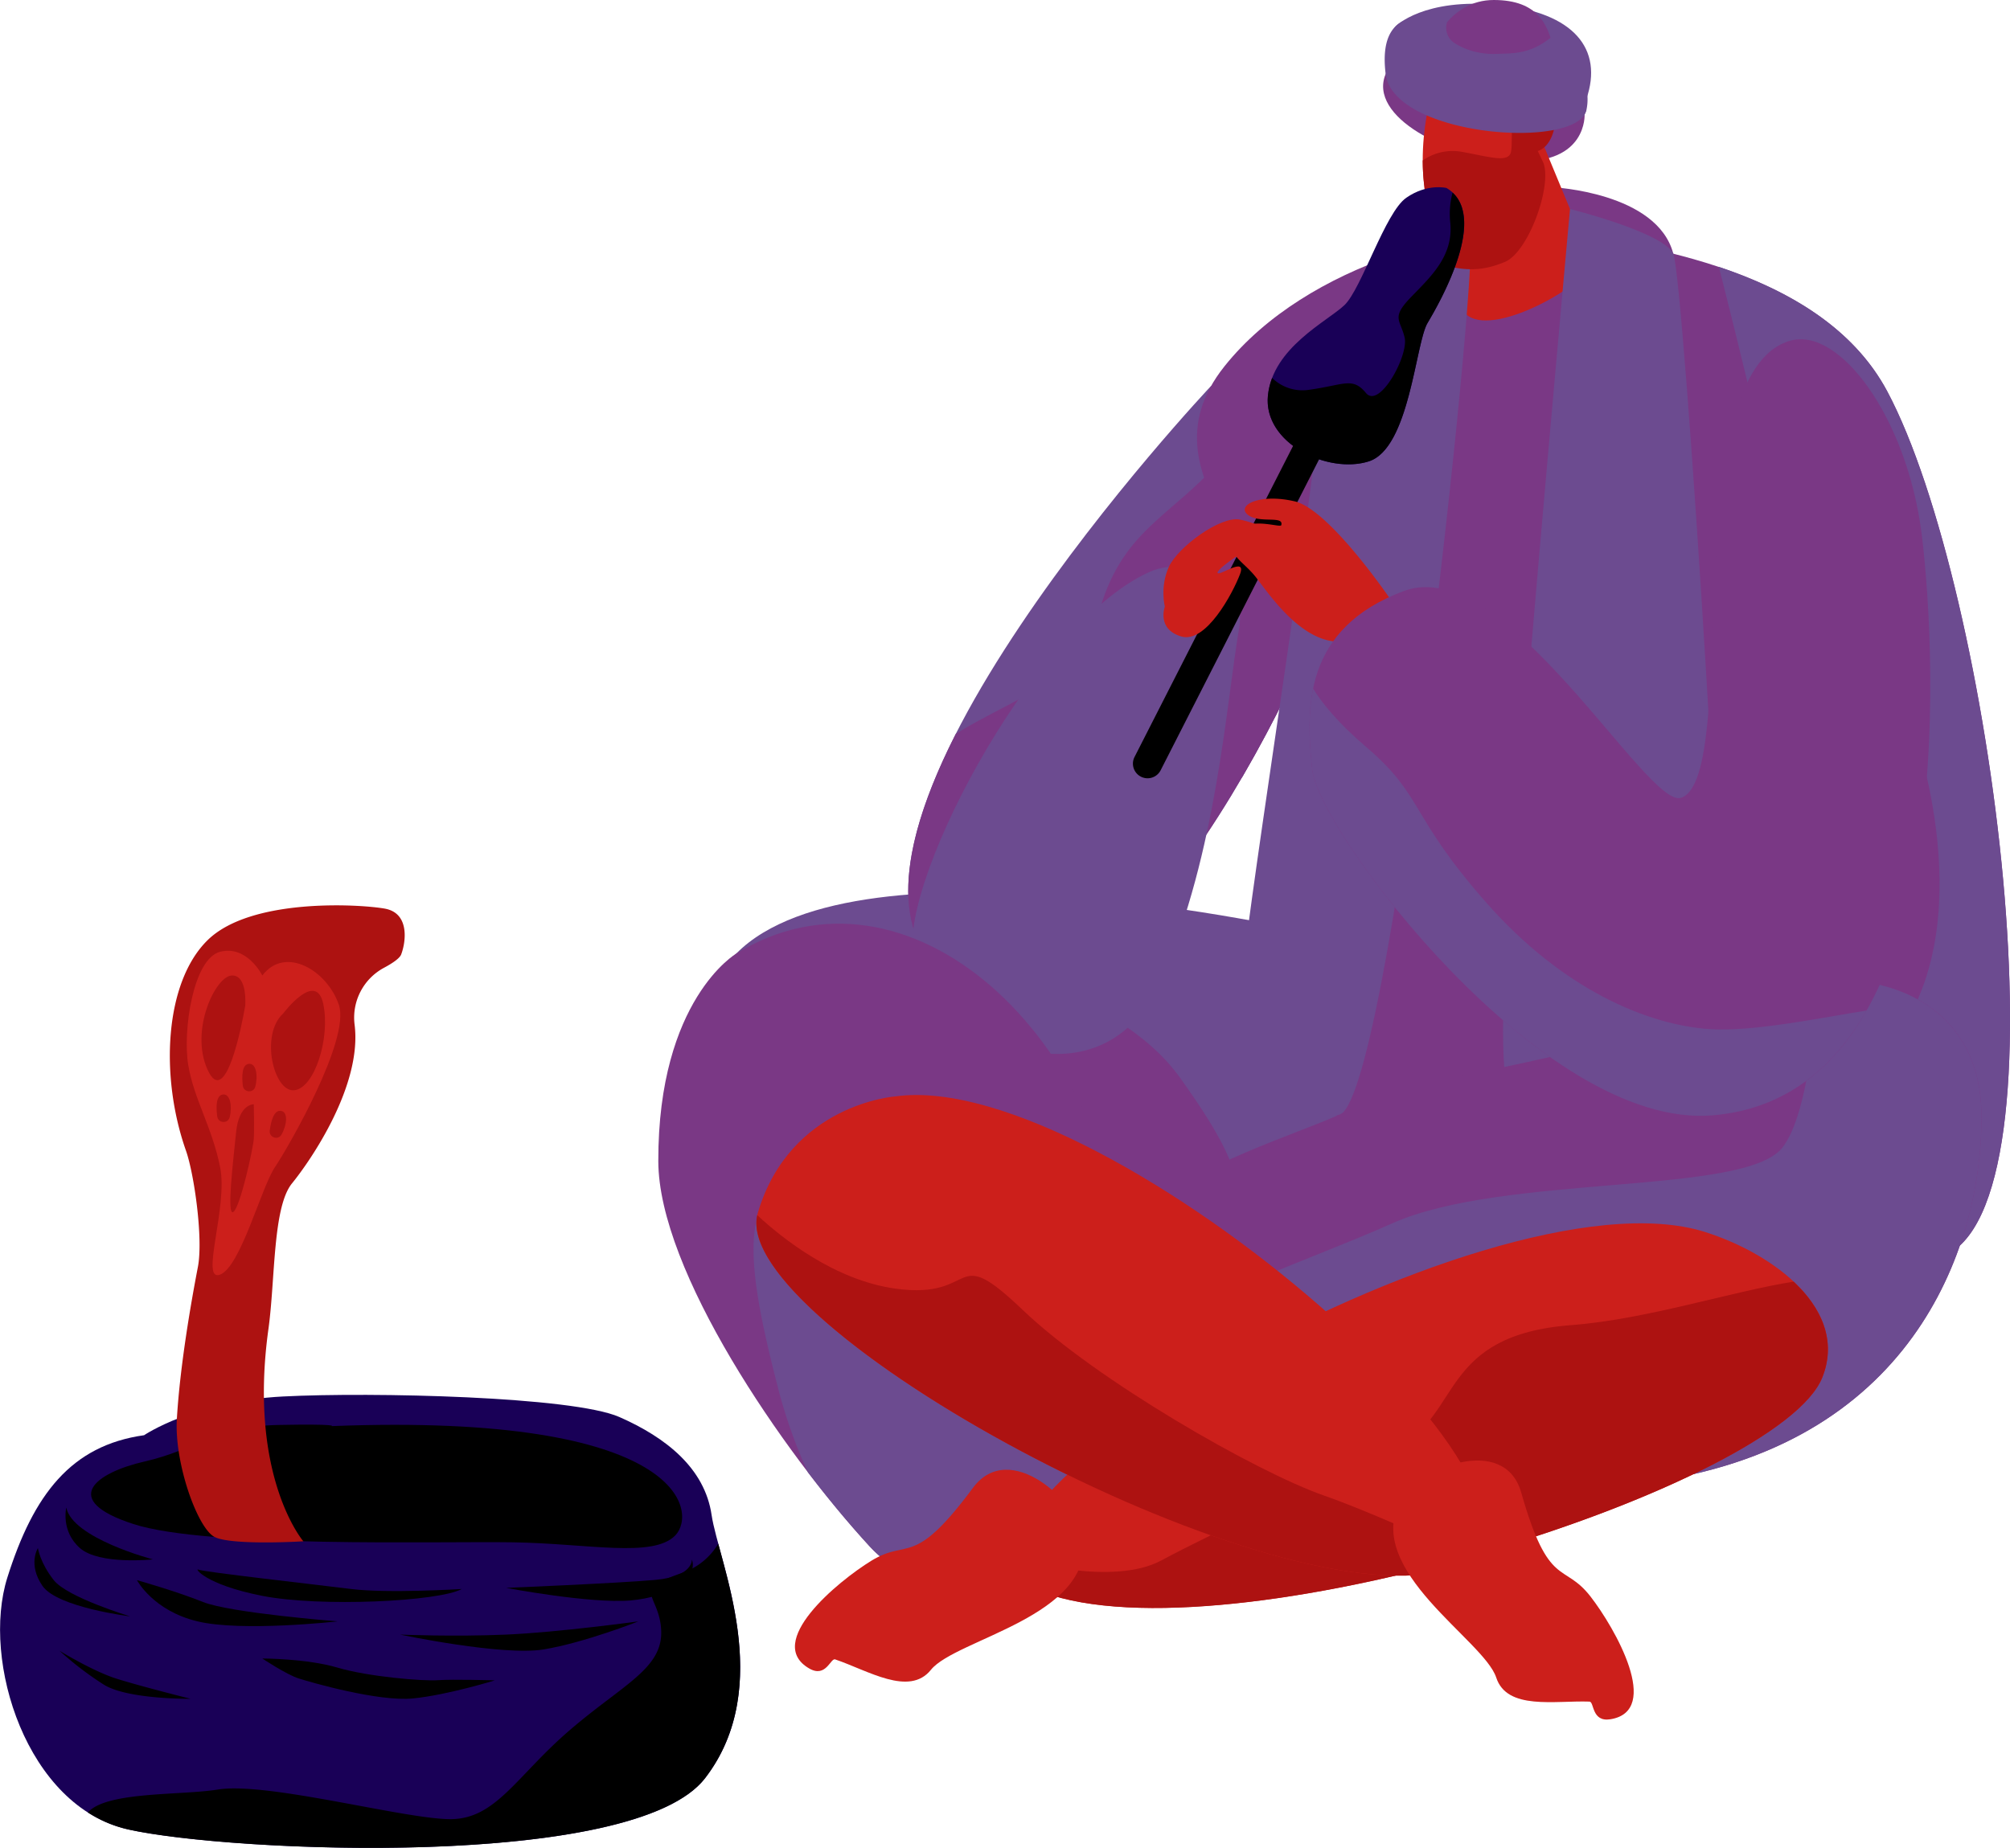 <svg id="Layer_1" data-name="Layer 1" xmlns="http://www.w3.org/2000/svg" viewBox="0 0 1438.48 1322.73"><defs><style>.cls-1{fill:#6c4b90;}.cls-2{fill:#7a3885;}.cls-3{fill:#cc1f1b;}.cls-4{fill:#ad1211;}.cls-5{fill:#190057;}</style></defs><path class="cls-1" d="M1232.25,993.18s-322.71-73.88-410.5,15.26-38,160.32,68.81,203,394.58,129.58,497,46.32C1547.83,1127.42,1232.25,993.18,1232.25,993.18Z" transform="translate(-294.88 -325.82)"/><path class="cls-1" d="M1161.68,602S862.29,919.45,967.14,1021.65s256.23-194.82,280.57-276.43S1161.68,602,1161.68,602Z" transform="translate(-294.88 -325.82)"/><path class="cls-1" d="M1330.84,1047.28c-54.89-12.66-285.2-60.88-386-4.48-52.57,29.42-76.49,94.46-76,159.21q10.4,4.93,21.66,9.47c106.78,42.71,394.58,129.58,497,46.32C1484.66,1178.8,1407.08,1098.39,1330.84,1047.28Z" transform="translate(-294.88 -325.82)"/><path class="cls-1" d="M1293.73,344.6s19.94-20.56,73.77-15.22,74.94,31.59,62.73,67.18C1424.5,413.26,1272.9,370.49,1293.73,344.6Z" transform="translate(-294.88 -325.82)"/><path class="cls-2" d="M1428.92,407.71s2,35.49-48.37,33.45-106.78-32-94-62.4,143.7,25.81,143.7,25.81" transform="translate(-294.88 -325.82)"/><path class="cls-2" d="M1247.71,745.21c15.43-51.72-23.23-95.37-53.64-120.43-8.24,9.73-16.28,19.26-23.52,27.89-36.77,43.9-73.59,51-90.18,115.09-11.54,44.54-61.32,58.38-101.42,83.32-34.7,68.22-49.81,133.53-11.81,170.57C1072,1123.85,1223.37,826.83,1247.71,745.21Z" transform="translate(-294.88 -325.82)"/><path class="cls-2" d="M1249.93,735.55l-88-77.36s-1.76,161.87,21.6,224.41c31.88-54.61,55.7-109,64.16-137.39A82.78,82.78,0,0,0,1249.93,735.55Z" transform="translate(-294.88 -325.82)"/><path class="cls-2" d="M1199.55,1053c-7.21-21.48-5.58-44.92,3.36-65.73,13.19-30.69,19.85-61.89,23.35-164.34,2.92-85.25-121.91-151.2-55-235,59.32-74.3,179-104,240.57-95.42,74.86,10.39,190,31.55,233.66,113.51,75,140.75,133.08,584.77,39.31,619.33C1619.34,1243,1253,1212.27,1199.55,1053Z" transform="translate(-294.88 -325.82)"/><path class="cls-2" d="M1406.24,459.88s74.56,3.56,86.13,47.47c5.7,21.65-51.5,6.78-101.14,8.29-38.57,1.18-80.57,10.92-90.17,2.91C1279.11,500.22,1305,458.09,1406.24,459.88Z" transform="translate(-294.88 -325.82)"/><path class="cls-3" d="M1396.53,422.45l37.55,90.69c1,13.05-66.89,53.91-88.61,38.75-6.35-4.44-5.49-17.06-.71-31l28.93-76.09Z" transform="translate(-294.88 -325.82)"/><path class="cls-1" d="M1525,516.82c22.63,88.85,124,496.75,107.1,611.69-6,40.85-15.91,73.87-23.66,100.74,35.08,1.36,62.52-.22,76.41-4,93.77-34.56,35.64-478.58-39.31-619.33C1621.14,560.18,1574.47,533.38,1525,516.82Z" transform="translate(-294.88 -325.82)"/><path class="cls-3" d="M1375.84,393.07l23.54,49.16c6.46,16.81-10.8,64.13-27.43,71-13.29,5.53-25.1,7.2-42.41,2.67-19.28-5-12.75-37.13-15.27-56.38-3.26-25,.83-48.88,3.73-61.55C1324.62,369.11,1358.16,362.15,1375.84,393.07Z" transform="translate(-294.88 -325.82)"/><path class="cls-4" d="M1385.4,413.48a48.09,48.09,0,0,0,3-9.64c1.33-6.28,4.77-15.3,13.11-8.74,12.14,9.55,5.85,40.12-10.21,39.36C1379.36,433.9,1381.92,421.24,1385.4,413.48Z" transform="translate(-294.88 -325.82)"/><path class="cls-1" d="M1418.47,475.43s-29.28,322-36,416.9-30.9,252.71,18,257.45,118.88,18,127.19-21.27-27.69-605.78-35.3-621.16S1418.47,475.43,1418.47,475.43Z" transform="translate(-294.88 -325.82)"/><path class="cls-1" d="M1300.38,488.35s-53,54.58-62.79,147.12-52.5,356.82-55.17,404,33.81,88.09,70.29,84.53,99.66-598.84,94.32-627.32S1300.38,488.35,1300.38,488.35Z" transform="translate(-294.88 -325.82)"/><path class="cls-2" d="M978.36,1015s113.89,15.89,161.35,82.74c24.33,34.27,72.24,103,11.21,106.57S953.44,1090.21,978.36,1015Z" transform="translate(-294.88 -325.82)"/><path class="cls-1" d="M1117.08,735.43c29.38-13.38,70.16,7.48,64.71,39.29-9.6,55.92-15.85,160.1-55.85,252.23-41.4,95.34-153.88,44.89-176.06-12.77C932.36,968.63,1032.14,774.1,1117.08,735.43Z" transform="translate(-294.88 -325.82)"/><path class="cls-2" d="M1661.73,840.13s52.2,136.44-7.12,224.23S1545.46,1016,1545.46,1016Z" transform="translate(-294.88 -325.82)"/><path class="cls-2" d="M821.75,1008.44S765.83,1041.23,766,1156.9c.1,78.38,89,208.22,151.27,275.84S1118,1443.42,1104.8,1253,942.76,934,821.75,1008.44Z" transform="translate(-294.88 -325.82)"/><path class="cls-1" d="M930.9,1124.19c-98.47,43.39-115.26,55.25-79.49,194.06a358.63,358.63,0,0,0,21.64,61.41c15.2,19.93,30.36,38,44.21,53.08,62.28,67.63,200.69,10.68,187.54-179.74-.69-10.08-1.85-19.94-3.28-29.66C1039.71,1160.37,958.69,1112,930.9,1124.19Z" transform="translate(-294.88 -325.82)"/><path class="cls-2" d="M1127.5,1186.56c18.32-25,97-49.66,125.21-62.58,75.64-34.7,160.86-33.52,248.26-72.08,121-53.39,210.12-17.06,211.9,69.41s-41,231.35-224.32,263.38C1323,1413.61,1035.49,1312.13,1127.5,1186.56Z" transform="translate(-294.88 -325.82)"/><path class="cls-1" d="M1712.87,1121.31c-1.27-61.66-47-97.79-116.93-94.11-2.61,42.3-9.14,99.5-25.56,120.21-27.29,34.41-199.08,18.43-279.11,54.09-62.16,27.69-130.88,48.45-165.33,79.13,55.51,76.67,241.64,125.2,362.61,104.06C1671.89,1352.66,1714.65,1207.78,1712.87,1121.31Z" transform="translate(-294.88 -325.82)"/><path class="cls-3" d="M1515.21,1207.73c49.83,15.82,103,55.89,83.85,104-30.46,76.76-411.43,199.44-551.48,156S1357.55,1157.66,1515.21,1207.73Z" transform="translate(-294.88 -325.82)"/><path class="cls-4" d="M1599.06,1311.77c10.34-26.08-.52-49.78-20.54-68.54-44.34,7-105.17,27-159.09,31.13-94,7.11-79,64.33-123.11,85.69s-136.21,64.31-170.38,82.78-98.94,0-98.94,0V1456c4.34,4.85,11,8.87,20.58,11.82C1187.63,1511.22,1568.6,1388.54,1599.06,1311.77Z" transform="translate(-294.88 -325.82)"/><path class="cls-3" d="M935.76,1110.63s-75.45,5.22-98.59,83.52,357.71,288.3,491.18,256.27S1088.1,1089.39,935.76,1110.63Z" transform="translate(-294.88 -325.82)"/><path class="cls-4" d="M1379.74,401.21c-4.64,9.58-1.72,30-3.93,34.65-3,6.23-15.73,2.07-34.87-1.38a37.09,37.09,0,0,0-27.86,6.22,147.18,147.18,0,0,0,1.19,18.86c2.52,19.25-4,51.34,15.27,56.38,17.31,4.53,29.12,2.85,42.41-2.67,16.63-6.91,33.89-54.23,27.43-71Z" transform="translate(-294.88 -325.82)"/><path class="cls-3" d="M961.11,1521.1c-15.56,19.36-45,.49-68.54-7.45-3.33-1.13-6.51,13.39-18.47,6.54-32.49-18.62,20-62.21,44.42-77.2,26.72-16.37,29.65,5.87,72.63-52.11,26.53-35.78,75.88,11,79,35.92C1077.15,1483,978.87,1499,961.11,1521.1Z" transform="translate(-294.88 -325.82)"/><path class="cls-2" d="M1320.28,358.44s11.63-32.62,43.66-32.62,38.56,18.39,42.12,32.62S1360.26,385.14,1320.28,358.44Z" transform="translate(-294.88 -325.82)"/><path class="cls-1" d="M1330.46,341.73a13.08,13.08,0,0,0,5.49,15c6.35,4,16.49,8.26,30.66,7.65,10.81-.47,22.87.43,37.92-11.49,0,0,31.93,22.73,25.7,51.65s-138.11,19.25-143.7-25.81c-7.12-57.39,43.93-37,43.93-37Z" transform="translate(-294.88 -325.82)"/><path class="cls-5" d="M1330.08,460.38s-13.64-3.49-28.78,7-32,65.22-44.26,76.87-51.25,30.28-54.74,64.64,43.09,56.49,72.21,47.17,33.36-84.44,42-99S1361.78,479,1330.08,460.38Z" transform="translate(-294.88 -325.82)"/><path d="M1334.43,463.66a59.47,59.47,0,0,0-1.69,21.18c2.66,24.46-14.56,39.6-28.53,54.16s-7,15.72-4.08,28.53-18.05,51.25-27.69,39.6-15.4-5.82-40.44-2.33a31,31,0,0,1-26.7-8.44,48.67,48.67,0,0,0-3,12.52c-3.5,34.36,43.09,56.49,72.21,47.17s33.36-84.44,42-99C1324.72,543.25,1358,485.49,1334.43,463.66Z" transform="translate(-294.88 -325.82)"/><path d="M1116.16,882.92a10.48,10.48,0,0,1-9.34-15.24l121.07-237.6a10.48,10.48,0,1,1,18.68,9.52L1125.5,877.2A10.48,10.48,0,0,1,1116.16,882.92Z" transform="translate(-294.88 -325.82)"/><path class="cls-3" d="M1291.23,756.64s-44.57-66.07-69.78-71.95-41.85,2.9-33.62,9.56,26.09.26,24,7.51c-.6,2-21-5.6-29.5,3.12a22,22,0,0,0-3.77,5.63c-6.18,12,5.07,16.39,14.14,27.29,9.44,11.33,38,57.34,71.85,45.38C1293.49,772.94,1291.23,756.64,1291.23,756.64Z" transform="translate(-294.88 -325.82)"/><path class="cls-3" d="M1128.5,760.05s-3.62-14.24,2.9-28.48,37.11-36.67,50.88-33.81,26.47,9.49,19.83,12.46-36.08,21.94-35.9,25.5,21.27-12.45,16.07,1.19-24.4,49.83-42.09,44.49S1128.5,760.05,1128.5,760.05Z" transform="translate(-294.88 -325.82)"/><path class="cls-2" d="M1576.31,569.63c-82.61,22.93-35.11,312.46-78.3,327.26-24.23,8.31-125.58-174.91-198.14-148.12S1229.26,833,1234,876.91s164.6,257.54,286.55,247.28c187.5-15.76,156.59-361.77,149.49-416.94C1659.36,624.36,1611.38,559.89,1576.31,569.63Z" transform="translate(-294.88 -325.82)"/><path class="cls-1" d="M1518.18,1062.47c-43.9-3.08-104.41-27.77-159.74-90.65s-44.33-75.93-86-111.45c-20.54-17.51-31.73-31.72-37.82-41.66-4,19.63-2.58,40.07-.62,58.2,4.75,43.89,164.6,257.54,286.55,247.28,51.54-4.33,86.55-33.65,110.12-75C1600.39,1053.9,1549.39,1064.66,1518.18,1062.47Z" transform="translate(-294.88 -325.82)"/><path class="cls-4" d="M1328.35,1450.42c8.3-2,14.63-5.14,19.18-9.27-31.94-14.85-75.94-34.6-104.6-44.59-49.44-17.25-163.73-83-215.93-132.88s-30.85-7.12-91.17-15.43c-43.8-6-81.53-36.38-99-52.59C818.85,1275.09,1195.71,1482.25,1328.35,1450.42Z" transform="translate(-294.88 -325.82)"/><path class="cls-3" d="M1365.66,1526.62c7.72,23.61,42,16.36,66.75,17.23,3.52.12,1.37,14.83,15,12.64,37-6,3.3-65.25-14.3-87.91-19.23-24.75-29.82-5-49.56-74.4-12.19-42.84-74.89-16.47-86.58,5.73C1270.54,1450,1356.85,1499.67,1365.66,1526.62Z" transform="translate(-294.88 -325.82)"/><path class="cls-5" d="M398,1353.17s35.88-24.47,99.5-27.73,207.14,0,240.58,14.68,61.17,36.7,66.06,70.13,46.22,122.34-4.62,188.39-340.35,53-412.94,36.7-105.2-120.7-86.45-180.23S345.76,1360.51,398,1353.17Z" transform="translate(-294.88 -325.82)"/><path d="M532.36,1346.64s4.89-1.63-38.33-.81-59.54,17.94-95.42,26.09-61.17,27.73-8.16,44.86S608.2,1429,662,1429.83s100.12,11.41,116.12-4.9S785.18,1336.86,532.36,1346.64Z" transform="translate(-294.88 -325.82)"/><path d="M790,1442.06s1.33,12.23-26.22,14.68-106.66,5.71-106.66,5.71,60.35,11.42,88.89,9S794.87,1455.11,790,1442.06Z" transform="translate(-294.88 -325.82)"/><path d="M625.33,1463.26s-53,3.27-79.11,0-106-12.23-109.28-13.86,4.08,10.6,45.67,18.76S609,1472.24,625.33,1463.26Z" transform="translate(-294.88 -325.82)"/><path d="M404.32,1442.06s-57.64-15.08-62-37.09c0,0-4.08,16.82,9.78,29S404.32,1442.06,404.32,1442.06Z" transform="translate(-294.88 -325.82)"/><path d="M392.9,1456.91s27.73,7.82,47.3,15.65,96.23,13.86,96.23,13.86-68.24,7.65-100.17,0S392.9,1456.91,392.9,1456.91Z" transform="translate(-294.88 -325.82)"/><path d="M581.29,1495.89s38.33,1.63,75.85,0,94.6-9.47,94.6-9.47-38.33,15.17-67.69,20.07S581.29,1495.89,581.29,1495.89Z" transform="translate(-294.88 -325.82)"/><path d="M388,1482.84s-44.86-13.52-54.65-25.93S322,1434,322,1434s-7.34,11.54,3.26,27S388,1482.84,388,1482.84Z" transform="translate(-294.88 -325.82)"/><path d="M482.61,1513s31.8,0,53.82,6.53,61.17,9.78,71.77,9,40.82.12,40.82.12-33.85,10.48-58.54,12.93-72.8-11.42-81.77-14.28S482.61,1513,482.61,1513Z" transform="translate(-294.88 -325.82)"/><path d="M431.23,1541.84s-35.88-9-53-14.41-40.78-20-40.78-20a231.59,231.59,0,0,0,31.81,24.33C386.37,1542.37,431.23,1541.84,431.23,1541.84Z" transform="translate(-294.88 -325.82)"/><path d="M357.78,1623.2a89.59,89.59,0,0,0,28.75,12.14c72.59,16.31,362.1,29.36,412.94-36.7,42.49-55.2,20.61-126.33,9.42-167.74a47.92,47.92,0,0,1-25.81,20.81c-37.87,13.19-15.85,14.82-15,41.73s-27.68,38.33-65.63,71S649.79,1628,617.17,1628s-131.3-26.91-166.37-21.2C424.44,1611.09,371.1,1608,357.78,1623.2Z" transform="translate(-294.88 -325.82)"/><path class="cls-4" d="M570.13,976.2c-18.41-3.22-95.69-7.73-126.61,22.54s-34.31,97.53-15.55,150.75c5.88,16.68,12.44,63,8.53,83.27-4.92,25.5-12.85,71-15.06,109-1.82,31.52,14.78,78,27,84.24s63.55,3.12,63.55,3.12-39.69-46.11-25-152c4.92-35.39,3-87.14,16.85-104.2,13.47-16.54,50.36-70.19,44.8-113.72a40.46,40.46,0,0,1,21-40.6c6.23-3.34,11.26-6.78,12.34-9.57C585.21,1000.67,588.54,979.42,570.13,976.2Z" transform="translate(-294.88 -325.82)"/><path class="cls-3" d="M482.61,1024.11s-10.8-21.91-30.18-17-26.91,56.8-22.83,81.14,17.12,44.48,22.83,73.15-14.68,82.5,0,76.79,29.36-62.24,39.15-76.79,54.15-91.57,45.83-116.26S498.92,1002.52,482.61,1024.11Z" transform="translate(-294.88 -325.82)"/><path class="cls-4" d="M470.38,1045.73s1.83-22.41-9.79-21.62-30,39.33-17.13,67.47S467.93,1059.82,470.38,1045.73Z" transform="translate(-294.88 -325.82)"/><path class="cls-4" d="M497.61,1051.21s23.46-31.28,28.63-6.73-6.39,60.56-20.94,61.78S480.82,1066.39,497.61,1051.21Z" transform="translate(-294.88 -325.82)"/><path class="cls-4" d="M476.49,1116.28s-10.6-.44-12.64,20-6.93,60.35-2,57.09,14.27-45.67,14.68-52.6S476.49,1116.28,476.49,1116.28Z" transform="translate(-294.88 -325.82)"/><path class="cls-4" d="M477.55,1103.72c-1.32,4.77-8.32,4.16-8.89-.76-.79-6.9-.65-14.92,4.16-15.61C478.26,1086.58,479.67,1096,477.55,1103.72Z" transform="translate(-294.88 -325.82)"/><path class="cls-4" d="M496.34,1138c-2.45,4.3-9.08,2-8.42-2.92.92-6.88,3-14.62,7.86-14.11C501.24,1121.53,500.3,1131,496.34,1138Z" transform="translate(-294.88 -325.82)"/><path class="cls-4" d="M459.23,1125.59c-1.25,4.79-8.25,4.29-8.89-.62-.91-6.89-.88-14.91,3.92-15.67C459.68,1108.44,461.24,1117.85,459.23,1125.59Z" transform="translate(-294.88 -325.82)"/></svg>